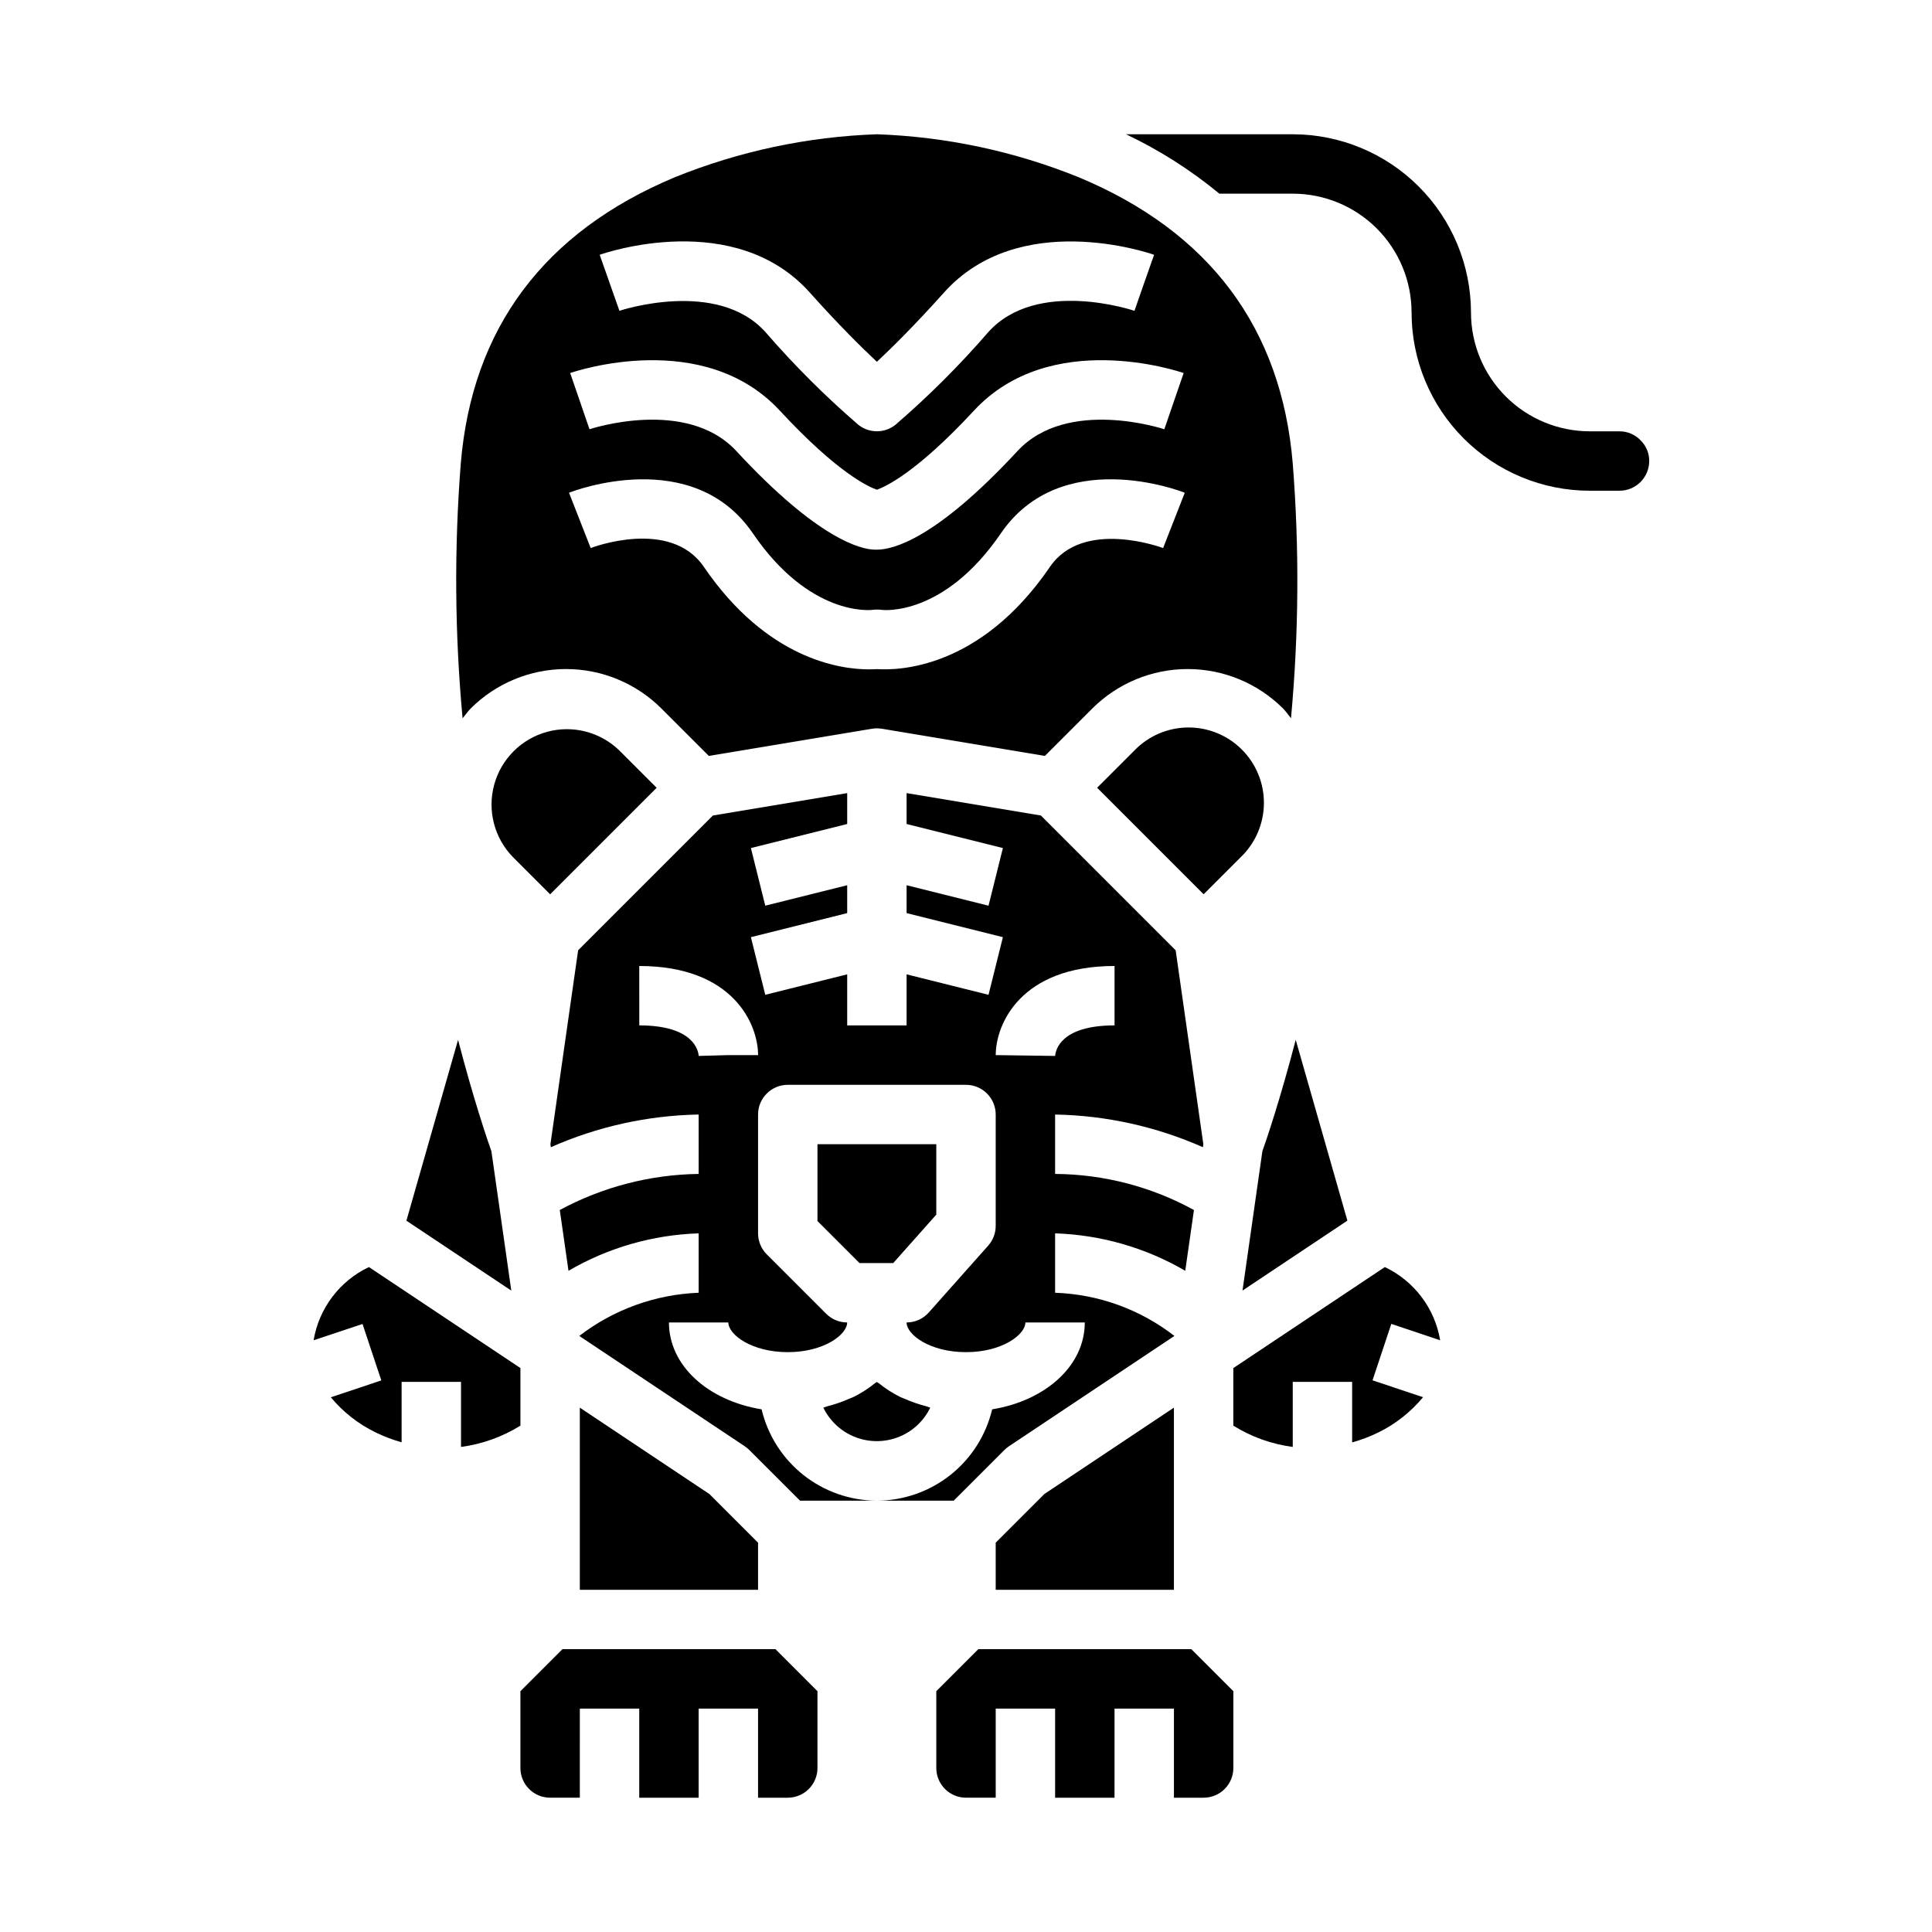 <?xml version="1.0" encoding="UTF-8"?>
<!-- Uploaded to: ICON Repo, www.iconrepo.com, Generator: ICON Repo Mixer Tools -->
<svg fill="#000000" width="800px" height="800px" version="1.1" viewBox="144 144 512 512" xmlns="http://www.w3.org/2000/svg">
 <g>
  <path d="m407.87 565.31h47.23v-48.273l-34.344 22.902-12.887 12.883z"/>
  <path d="m297.66 517.04v48.273h47.23v-12.488l-12.887-12.883z"/>
  <path d="m318.02 352.77-9.902-9.902c-5.07-4.91-12.355-6.781-19.16-4.918-6.809 1.863-12.125 7.18-13.988 13.988-1.863 6.805 0.008 14.09 4.918 19.16l9.902 9.902z"/>
  <path d="m380.72 478.72 11.406-12.832v-18.656h-31.488v20.355l11.133 11.133z"/>
  <path d="m462.79 448.02 0.109-0.789-7.336-51.387-35.723-35.727-35.582-5.934v8.188l25.52 6.375-3.809 15.273-21.711-5.426v7.391l25.52 6.375-3.809 15.273-21.711-5.422v13.531h-15.742v-13.531l-21.711 5.422-3.809-15.273 25.52-6.375v-7.391l-21.711 5.422-3.809-15.273 25.52-6.371v-8.188l-35.582 5.934-35.723 35.723-7.34 51.391 0.109 0.789h0.004c12.348-5.469 25.668-8.414 39.168-8.66v15.742c-12.855 0.172-25.484 3.453-36.801 9.559l2.305 16.105h0.004c10.496-6.117 22.352-9.527 34.492-9.918v15.742c-11.477 0.445-22.531 4.445-31.637 11.445l43.855 29.238c0.43 0.289 0.832 0.617 1.195 0.984l13.461 13.438h20.359c-7.07-0.02-13.93-2.418-19.473-6.809-5.543-4.391-9.445-10.52-11.078-17.398-14.203-2.312-24.555-11.578-24.555-23.027h15.742c0 3.211 6.133 7.871 15.742 7.871 9.613 0 15.742-4.66 15.742-7.871h0.008c-2.09 0-4.09-0.828-5.566-2.305l-15.742-15.742h-0.004c-1.477-1.477-2.305-3.481-2.305-5.566v-31.488c0-4.348 3.523-7.871 7.871-7.871h47.234c2.086 0 4.09 0.828 5.566 2.305 1.477 1.477 2.305 3.477 2.305 5.566v29.52c-0.004 1.926-0.711 3.785-1.992 5.227l-15.742 17.711c-1.496 1.684-3.633 2.644-5.883 2.644 0 3.211 6.133 7.871 15.742 7.871 9.613 0 15.742-4.66 15.742-7.871h15.742c0 11.445-10.352 20.711-24.555 23.027h0.008c-1.637 6.879-5.539 13.008-11.078 17.398-5.543 4.391-12.402 6.789-19.473 6.809h20.355l13.438-13.438c0.367-0.367 0.766-0.695 1.199-0.984l43.855-29.238c-9.074-7.043-20.137-11.047-31.617-11.445v-15.742c12.141 0.395 23.992 3.801 34.488 9.918l2.305-16.098h0.004c-11.281-6.199-23.926-9.484-36.797-9.566v-15.742c13.504 0.246 26.824 3.191 39.172 8.66zm-125.76-24.406-7.871 0.219c-0.094-1.348-1.258-8.094-15.742-8.094l-0.004-15.738c24.906 0 31.488 15.445 31.488 23.617zm86.594 0.219-15.746-0.219c0-8.172 6.582-23.617 31.488-23.617v15.742c-14.492 0.004-15.656 6.75-15.746 8.098z"/>
  <path d="m268.76 331.73c6.703-6.676 15.781-10.426 25.242-10.426 9.465 0 18.543 3.75 25.246 10.426l12.594 12.594 43.242-7.203v0.004c0.855-0.141 1.73-0.141 2.582 0l43.242 7.203 12.594-12.594v-0.004c6.707-6.676 15.785-10.426 25.246-10.426 9.465 0 18.543 3.75 25.246 10.426 0.789 0.789 1.418 1.746 2.133 2.621v0.004c2.078-22.457 2.234-45.047 0.465-67.527-2.992-35.855-22.043-61.402-56.742-75.863-17.02-6.883-35.117-10.734-53.465-11.383-18.371 0.641-36.488 4.492-53.531 11.383-34.637 14.484-53.75 40.004-56.742 75.863-1.762 22.48-1.598 45.07 0.48 67.527 0.75-0.875 1.355-1.805 2.168-2.625zm89.875-110.17c7.672 8.582 13.812 14.629 17.75 18.32 3.938-3.691 10.078-9.738 17.75-18.316 19.918-22.277 54.254-10.555 55.711-10.043l-2.613 7.418-2.59 7.43c-0.25-0.078-25.883-8.73-38.777 5.691v0.004c-7.57 8.738-15.766 16.918-24.52 24.473-2.891 2.344-7.031 2.344-9.922 0-8.754-7.555-16.949-15.734-24.52-24.473-12.77-14.297-38.504-5.785-38.754-5.699l-5.227-14.848c1.457-0.512 35.793-12.258 55.711 10.043zm-7.965 31.27c15.277 16.492 23.504 20.191 25.715 20.953 2.211-0.789 10.438-4.473 25.719-20.957 20.223-21.852 54.137-10.461 55.57-9.965l-5.117 14.895c-0.25-0.086-25.68-8.492-38.91 5.769-21.68 23.41-33.062 26.137-37.227 26.137h-0.504c-3.684 0-15.105-2.715-36.785-26.137-13.234-14.266-38.66-5.856-38.91-5.769l-5.117-14.895c1.418-0.496 35.332-11.887 55.562 9.969zm-7.141 32.527c15.043 22.043 31.094 20.355 31.762 20.254 0.766-0.098 1.539-0.098 2.305 0 0.59 0.117 16.609 1.738 31.645-20.27 15.949-23.301 47.438-11.297 48.738-10.754l-5.746 14.656c-0.18-0.07-21.168-7.934-29.984 4.977-18.602 27.238-40.445 27.473-45.863 27.094-0.543 0.039-1.25 0.07-2.117 0.07-7.652 0-27.023-2.676-43.746-27.168-8.918-13.051-29.773-5.07-29.984-4.977l-5.746-14.656c1.297-0.539 32.836-12.543 48.734 10.773z"/>
  <path d="m472.88 371.09c3.84-3.723 6.027-8.832 6.07-14.18 0.043-5.352-2.066-10.492-5.848-14.273-3.781-3.785-8.926-5.891-14.273-5.848s-10.457 2.231-14.18 6.07l-9.902 9.902 28.23 28.23z"/>
  <path d="m383.59 514.63c-0.324-0.148-0.684-0.242-1-0.402-2.019-1-3.918-2.219-5.668-3.637-0.156-0.125-0.387-0.211-0.543-0.348-0.156 0.133-0.387 0.219-0.543 0.348-1.75 1.418-3.652 2.637-5.668 3.637-0.316 0.156-0.676 0.25-1 0.402-1.926 0.855-3.918 1.543-5.961 2.062-0.355 0.086-0.652 0.27-1.016 0.348v-0.004c1.73 3.566 4.738 6.352 8.43 7.797 3.691 1.445 7.793 1.445 11.484 0 3.688-1.445 6.699-4.231 8.426-7.797-0.363-0.078-0.66-0.262-1.016-0.348v0.004c-2.031-0.52-4.012-1.211-5.926-2.062z"/>
  <path d="m578.8 260.72c-1.457-1.547-3.488-2.422-5.613-2.418h-7.871c-8.352 0-16.363-3.316-22.266-9.223-5.906-5.902-9.223-13.914-9.223-22.266-0.016-12.52-4.992-24.527-13.848-33.383-8.855-8.855-20.863-13.836-33.387-13.848h-44.184c8.859 4.207 17.168 9.496 24.734 15.742h19.449c8.352 0 16.359 3.32 22.266 9.223 5.906 5.906 9.223 13.914 9.223 22.266 0 12.527 4.977 24.543 13.836 33.398 8.855 8.859 20.871 13.836 33.398 13.836h7.871c2.086 0 4.09-0.832 5.566-2.305 1.477-1.477 2.305-3.481 2.305-5.566 0.02-2.051-0.797-4.019-2.258-5.457z"/>
  <path d="m403.26 581.05-11.133 11.133v20.355c0 2.09 0.832 4.09 2.309 5.566 1.477 1.477 3.477 2.305 5.566 2.305h7.871v-23.613h15.742v23.617h15.742l0.004-23.617h15.742v23.617h7.871l0.004-0.004c2.086 0 4.09-0.828 5.566-2.305 1.473-1.477 2.305-3.477 2.305-5.566v-20.355l-11.133-11.133z"/>
  <path d="m525.66 499.19c-1.422-8.477-6.898-15.723-14.668-19.406l-40.148 26.766v15.266l0.004-0.004c4.785 2.981 10.152 4.902 15.742 5.644v-17.246h15.742v16.043h0.004c2.383-0.66 4.699-1.543 6.918-2.629 4.574-2.238 8.621-5.426 11.863-9.352l-13.383-4.473 4.977-14.957z"/>
  <path d="m293.05 581.05-11.133 11.133v20.355c0 2.09 0.828 4.09 2.305 5.566 1.477 1.477 3.481 2.305 5.566 2.305h7.871l0.004-23.613h15.742v23.617h15.742v-23.617h15.742v23.617h7.871l0.004-0.004c2.09 0 4.09-0.828 5.566-2.305 1.477-1.477 2.305-3.477 2.305-5.566v-20.355l-11.129-11.133z"/>
  <path d="m487.38 419.57c-4.164 15.973-7.769 26.512-8.84 29.535l-5.266 36.91 27.797-18.531z"/>
  <path d="m274.23 449.11c-1.07-3.023-4.676-13.562-8.84-29.535l-13.688 47.918 27.797 18.531z"/>
  <path d="m281.92 521.81v-15.262l-40.148-26.766c-7.766 3.684-13.242 10.93-14.664 19.406l12.965-4.32 4.977 14.957-13.383 4.473v-0.004c3.242 3.902 7.281 7.074 11.848 9.297 2.219 1.086 4.535 1.965 6.918 2.629v-16.012h15.742v17.246h0.004c5.586-0.742 10.953-2.664 15.742-5.644z"/>
 </g>
</svg>